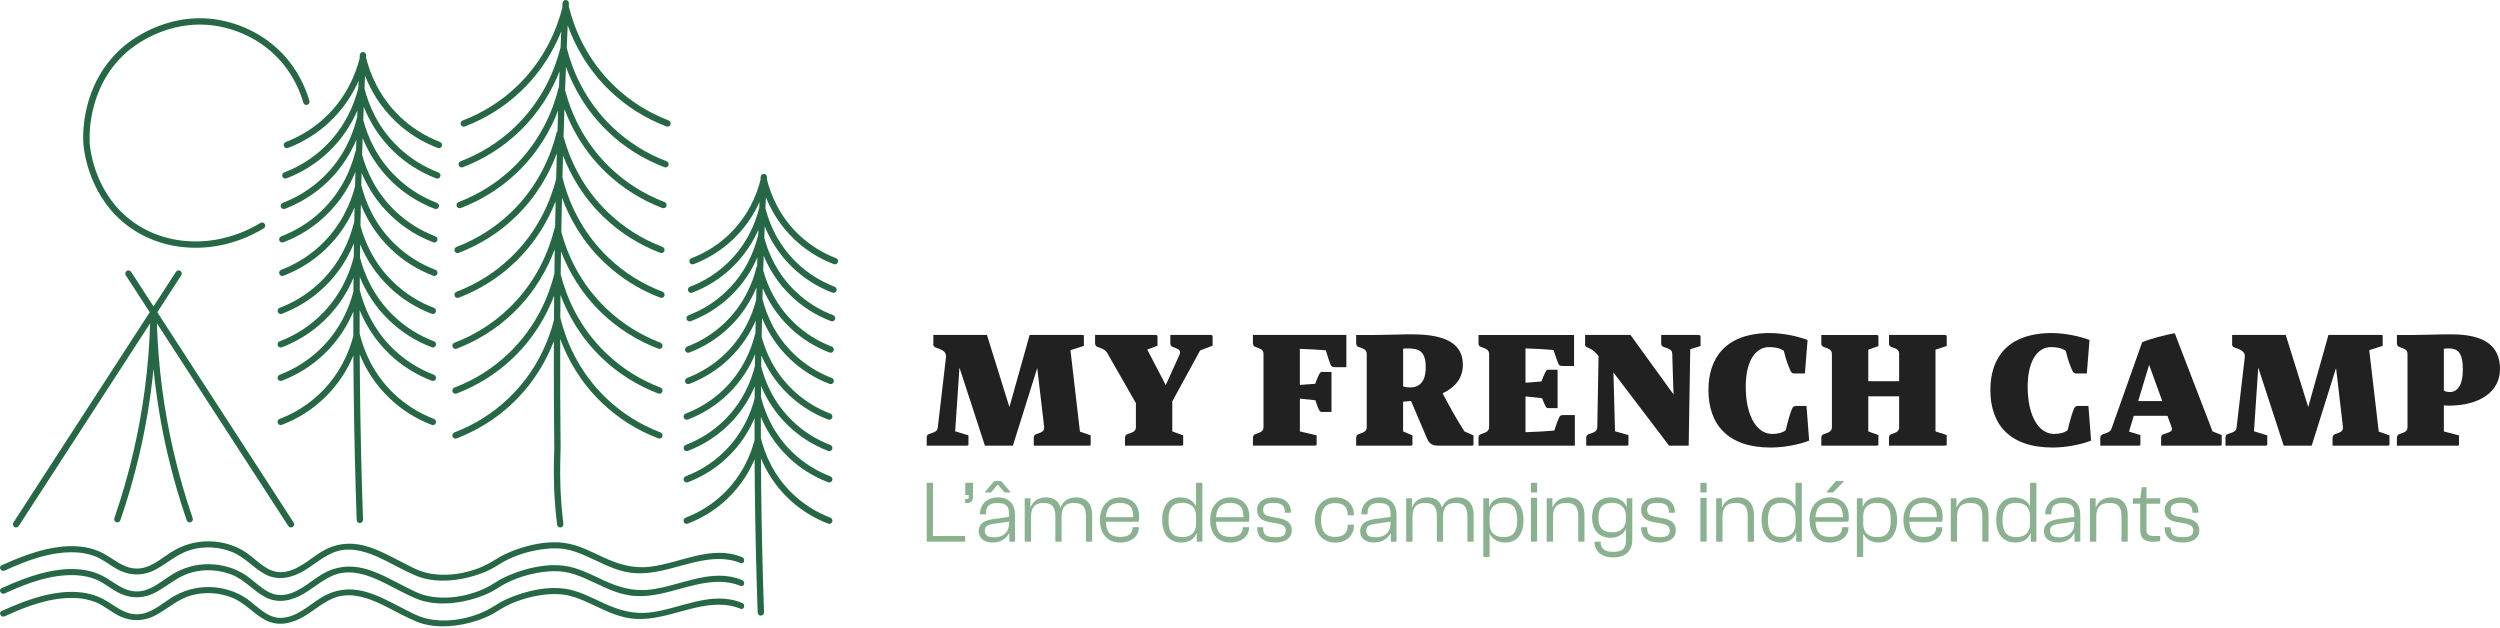 <svg xmlns="http://www.w3.org/2000/svg" width="243" height="61" viewBox="0 0 243 61" fill="none"><path d="M90.076 52.65V46.929H90.683V52.095H93.816V52.65H90.078H90.076Z" fill="#8AB290"></path><path d="M93.804 48.903V48.5H93.975C94.095 48.5 94.154 48.475 94.154 48.33V48.116H93.823V46.929H94.573V48.321C94.573 48.721 94.35 48.9 93.993 48.9H93.804V48.903Z" fill="#8AB290"></path><path d="M95.127 51.633C95.127 50.899 95.673 50.574 96.596 50.446L98.081 50.242V49.935C98.081 49.191 97.765 48.894 96.971 48.894C96.178 48.894 95.844 49.191 95.844 49.867V49.994H95.255V49.926C95.255 49.046 95.93 48.346 97.021 48.346C98.113 48.346 98.66 49.071 98.66 50.01V52.647H98.106V51.87L98.063 51.861C97.815 52.347 97.276 52.731 96.476 52.731C95.675 52.731 95.127 52.338 95.127 51.631V51.633ZM96.648 52.224C97.374 52.224 98.083 51.849 98.083 50.849V50.703L96.648 50.908C95.973 51.001 95.728 51.14 95.728 51.59C95.728 52.04 96.001 52.222 96.648 52.222V52.224ZM95.735 47.87V47.827L96.639 46.761H97.315L98.219 47.827V47.87H97.64L97.008 47.127H96.958L96.326 47.87H95.737H95.735Z" fill="#8AB290"></path><path d="M99.602 52.649V48.432H100.157V49.303H100.182C100.343 48.859 100.789 48.346 101.659 48.346C102.428 48.346 102.889 48.712 103.076 49.31H103.101C103.271 48.857 103.708 48.346 104.578 48.346C105.663 48.346 106.159 49.046 106.159 50.053V52.647H105.552V50.199C105.552 49.285 105.245 48.885 104.39 48.885C103.587 48.885 103.187 49.278 103.187 50.217V52.649H102.58V50.201C102.58 49.287 102.282 48.887 101.427 48.887C100.625 48.887 100.216 49.28 100.216 50.219V52.652H99.602V52.649Z" fill="#8AB290"></path><path d="M106.909 50.542C106.909 49.262 107.668 48.348 108.873 48.348C109.889 48.348 110.726 48.962 110.726 50.21C110.726 50.405 110.708 50.594 110.683 50.712H107.491C107.516 51.642 107.884 52.19 108.891 52.19C109.746 52.19 110.087 51.806 110.087 51.294V51.242H110.694V51.301C110.694 52.113 109.96 52.736 108.884 52.736C107.586 52.736 106.913 51.822 106.913 50.542H106.909ZM107.488 50.269H110.144C110.178 49.271 109.682 48.878 108.855 48.878C107.916 48.878 107.541 49.416 107.488 50.269Z" fill="#8AB290"></path><path d="M112.961 50.542C112.961 49.209 113.593 48.348 114.745 48.348C115.557 48.348 116.078 48.775 116.257 49.235V46.929H116.871V52.649H116.326V51.838H116.291C116.103 52.367 115.609 52.733 114.814 52.733C113.627 52.733 112.961 51.872 112.961 50.54V50.542ZM114.914 52.206C115.75 52.206 116.255 51.77 116.255 50.908V50.183C116.255 49.312 115.75 48.875 114.914 48.875C114.077 48.875 113.575 49.251 113.575 50.54C113.575 51.829 114.079 52.204 114.914 52.204V52.206Z" fill="#8AB290"></path><path d="M117.621 50.542C117.621 49.262 118.381 48.348 119.586 48.348C120.602 48.348 121.439 48.962 121.439 50.21C121.439 50.405 121.423 50.594 121.395 50.712H118.203C118.228 51.642 118.597 52.19 119.604 52.19C120.457 52.19 120.8 51.806 120.8 51.294V51.242H121.407V51.301C121.407 52.113 120.672 52.736 119.597 52.736C118.299 52.736 117.626 51.822 117.626 50.542H117.621ZM118.201 50.269H120.857C120.891 49.271 120.395 48.878 119.568 48.878C118.629 48.878 118.253 49.416 118.201 50.269Z" fill="#8AB290"></path><path d="M122.187 51.267V51.249H122.785V51.351C122.785 51.931 123.023 52.213 123.98 52.213C124.767 52.213 124.972 51.99 124.972 51.565C124.972 51.14 124.708 50.983 124.067 50.865L123.367 50.746C122.684 50.619 122.189 50.303 122.189 49.56C122.189 48.816 122.803 48.348 123.803 48.348C124.803 48.348 125.476 48.843 125.476 49.792V49.835H124.887V49.767C124.887 49.262 124.692 48.878 123.787 48.878C123.019 48.878 122.78 49.125 122.78 49.553C122.78 49.98 122.994 50.126 123.626 50.244L124.342 50.38C125.076 50.517 125.563 50.842 125.563 51.542C125.563 52.292 124.949 52.736 123.976 52.736C122.823 52.736 122.191 52.249 122.191 51.267H122.187Z" fill="#8AB290"></path><path d="M127.804 50.549C127.804 49.26 128.555 48.346 129.803 48.346C130.878 48.346 131.603 49.037 131.603 50.028V50.087H130.996V50.037C130.996 49.303 130.603 48.9 129.776 48.9C128.812 48.9 128.409 49.507 128.409 50.549C128.409 51.59 128.812 52.188 129.776 52.188C130.603 52.188 130.996 51.788 130.996 51.053V51.001H131.603V51.06C131.603 52.049 130.878 52.743 129.803 52.743C128.557 52.743 127.804 51.829 127.804 50.549Z" fill="#8AB290"></path><path d="M132.208 51.633C132.208 50.899 132.754 50.574 133.677 50.446L135.161 50.242V49.935C135.161 49.191 134.845 48.894 134.052 48.894C133.259 48.894 132.924 49.191 132.924 49.867V49.994H132.336V49.926C132.336 49.046 133.011 48.346 134.102 48.346C135.193 48.346 135.741 49.071 135.741 50.01V52.647H135.186V51.87L135.143 51.861C134.895 52.347 134.359 52.731 133.556 52.731C132.754 52.731 132.208 52.338 132.208 51.631V51.633ZM133.729 52.224C134.454 52.224 135.164 51.849 135.164 50.849V50.703L133.729 50.908C133.054 51.001 132.806 51.14 132.806 51.59C132.806 52.04 133.079 52.222 133.729 52.222V52.224Z" fill="#8AB290"></path><path d="M136.682 52.649V48.432H137.237V49.303H137.262C137.424 48.859 137.869 48.346 138.74 48.346C139.508 48.346 139.97 48.712 140.156 49.31H140.181C140.352 48.857 140.788 48.346 141.659 48.346C142.744 48.346 143.239 49.046 143.239 50.053V52.647H142.632V50.199C142.632 49.285 142.325 48.885 141.47 48.885C140.668 48.885 140.268 49.278 140.268 50.217V52.649H139.661V50.201C139.661 49.287 139.363 48.887 138.508 48.887C137.705 48.887 137.296 49.28 137.296 50.219V52.652H136.682V52.649Z" fill="#8AB290"></path><path d="M144.176 54.136V48.434H144.731V49.253H144.756C144.944 48.714 145.447 48.348 146.24 48.348C147.427 48.348 148.084 49.21 148.084 50.551C148.084 51.892 147.461 52.736 146.308 52.736C145.497 52.736 144.976 52.308 144.79 51.849V54.136H144.176ZM146.14 52.206C146.959 52.206 147.472 51.831 147.472 50.549C147.472 49.266 146.968 48.875 146.14 48.875C145.313 48.875 144.792 49.312 144.792 50.183V50.908C144.792 51.77 145.303 52.206 146.14 52.206Z" fill="#8AB290"></path><path d="M148.802 47.87V46.931H149.409V47.87H148.802ZM148.802 52.649V48.382H149.409V52.649H148.802Z" fill="#8AB290"></path><path d="M150.339 52.649V48.432H150.894V49.303H150.919C151.08 48.859 151.56 48.346 152.431 48.346C153.515 48.346 154.011 49.046 154.011 50.062V52.649H153.404V50.201C153.404 49.287 153.106 48.887 152.242 48.887C151.378 48.887 150.953 49.28 150.953 50.219V52.652H150.339V52.649Z" fill="#8AB290"></path><path d="M154.752 50.312C154.752 49.116 155.409 48.348 156.587 48.348C157.33 48.348 157.892 48.714 158.08 49.253H158.115V48.434H158.66V52.472C158.66 53.616 157.926 54.186 156.816 54.186C155.707 54.186 154.982 53.622 154.982 52.649H155.589C155.589 53.34 155.939 53.638 156.826 53.638C157.712 53.638 158.046 53.316 158.046 52.47V51.394H158.037C157.842 51.881 157.312 52.274 156.578 52.274C155.416 52.274 154.75 51.506 154.75 50.312H154.752ZM156.723 51.745C157.483 51.745 158.046 51.308 158.046 50.437V50.18C158.046 49.31 157.473 48.873 156.689 48.873C155.905 48.873 155.366 49.198 155.366 50.308C155.366 51.417 155.905 51.742 156.723 51.742V51.745Z" fill="#8AB290"></path><path d="M159.515 51.267V51.249H160.113V51.351C160.113 51.931 160.352 52.213 161.309 52.213C162.093 52.213 162.298 51.99 162.298 51.565C162.298 51.14 162.034 50.983 161.393 50.865L160.693 50.746C160.011 50.619 159.515 50.303 159.515 49.56C159.515 48.816 160.129 48.348 161.129 48.348C162.13 48.348 162.803 48.843 162.803 49.792V49.835H162.214V49.767C162.214 49.262 162.018 48.878 161.113 48.878C160.345 48.878 160.106 49.125 160.106 49.553C160.106 49.98 160.32 50.126 160.952 50.244L161.668 50.38C162.402 50.517 162.889 50.842 162.889 51.542C162.889 52.292 162.275 52.736 161.302 52.736C160.149 52.736 159.517 52.249 159.517 51.267H159.515Z" fill="#8AB290"></path><path d="M165.278 47.87V46.931H165.885V47.87H165.278ZM165.278 52.649V48.382H165.885V52.649H165.278Z" fill="#8AB290"></path><path d="M166.813 52.649V48.432H167.368V49.303H167.393C167.554 48.859 168.034 48.346 168.905 48.346C169.989 48.346 170.485 49.046 170.485 50.062V52.649H169.878V50.201C169.878 49.287 169.58 48.887 168.716 48.887C167.852 48.887 167.427 49.28 167.427 50.219V52.652H166.813V52.649Z" fill="#8AB290"></path><path d="M171.226 50.542C171.226 49.209 171.858 48.348 173.011 48.348C173.822 48.348 174.343 48.775 174.522 49.235V46.929H175.136V52.649H174.591V51.838H174.556C174.368 52.367 173.874 52.733 173.079 52.733C171.892 52.733 171.226 51.872 171.226 50.54V50.542ZM173.181 52.206C174.018 52.206 174.52 51.77 174.52 50.908V50.183C174.52 49.312 174.015 48.875 173.181 48.875C172.347 48.875 171.842 49.251 171.842 50.54C171.842 51.829 172.344 52.204 173.181 52.204V52.206Z" fill="#8AB290"></path><path d="M175.886 50.542C175.886 49.262 176.646 48.348 177.851 48.348C178.867 48.348 179.704 48.962 179.704 50.21C179.704 50.405 179.688 50.594 179.66 50.712H176.468C176.493 51.642 176.862 52.19 177.869 52.19C178.722 52.19 179.065 51.806 179.065 51.294V51.242H179.672V51.301C179.672 52.113 178.937 52.736 177.862 52.736C176.564 52.736 175.891 51.822 175.891 50.542H175.886ZM176.468 50.269H179.124C179.158 49.271 178.662 48.878 177.835 48.878C176.896 48.878 176.521 49.416 176.468 50.269ZM177.535 47.87V47.827L178.44 46.761H179.217V46.804L178.158 47.87H177.535Z" fill="#8AB290"></path><path d="M180.488 54.136V48.434H181.043V49.253H181.068C181.254 48.714 181.759 48.348 182.552 48.348C183.739 48.348 184.396 49.21 184.396 50.551C184.396 51.892 183.773 52.736 182.621 52.736C181.809 52.736 181.288 52.308 181.102 51.849V54.136H180.488ZM182.452 52.206C183.271 52.206 183.785 51.831 183.785 50.549C183.785 49.266 183.28 48.875 182.452 48.875C181.625 48.875 181.104 49.312 181.104 50.183V50.908C181.104 51.77 181.616 52.206 182.452 52.206Z" fill="#8AB290"></path><path d="M185.012 50.542C185.012 49.262 185.772 48.348 186.974 48.348C187.991 48.348 188.827 48.962 188.827 50.21C188.827 50.405 188.811 50.594 188.784 50.712H185.592C185.617 51.642 185.985 52.19 186.993 52.19C187.847 52.19 188.188 51.806 188.188 51.294V51.242H188.795V51.301C188.795 52.113 188.061 52.736 186.986 52.736C185.688 52.736 185.015 51.822 185.015 50.542H185.012ZM185.592 50.269H188.248C188.282 49.271 187.786 48.878 186.958 48.878C186.019 48.878 185.644 49.416 185.592 50.269Z" fill="#8AB290"></path><path d="M189.614 52.649V48.432H190.169V49.303H190.194C190.355 48.859 190.832 48.346 191.705 48.346C192.79 48.346 193.286 49.046 193.286 50.062V52.649H192.679V50.201C192.679 49.287 192.381 48.887 191.517 48.887C190.653 48.887 190.228 49.28 190.228 50.219V52.652H189.614V52.649Z" fill="#8AB290"></path><path d="M194.027 50.542C194.027 49.209 194.659 48.348 195.811 48.348C196.623 48.348 197.144 48.775 197.323 49.235V46.929H197.937V52.649H197.391V51.838H197.357C197.169 52.367 196.675 52.733 195.88 52.733C194.693 52.733 194.027 51.872 194.027 50.54V50.542ZM195.982 52.206C196.819 52.206 197.321 51.77 197.321 50.908V50.183C197.321 49.312 196.816 48.875 195.982 48.875C195.147 48.875 194.643 49.251 194.643 50.54C194.643 51.829 195.145 52.204 195.982 52.204V52.206Z" fill="#8AB290"></path><path d="M198.671 51.633C198.671 50.899 199.217 50.574 200.14 50.446L201.625 50.242V49.935C201.625 49.191 201.309 48.894 200.515 48.894C199.722 48.894 199.388 49.191 199.388 49.867V49.994H198.799V49.926C198.799 49.046 199.474 48.346 200.565 48.346C201.657 48.346 202.204 49.071 202.204 50.01V52.647H201.65V51.87L201.607 51.861C201.359 52.347 200.82 52.731 200.02 52.731C199.219 52.731 198.671 52.338 198.671 51.631V51.633ZM200.19 52.224C200.915 52.224 201.625 51.849 201.625 50.849V50.703L200.19 50.908C199.515 51.001 199.267 51.14 199.267 51.59C199.267 52.04 199.54 52.222 200.19 52.222V52.224Z" fill="#8AB290"></path><path d="M203.143 52.649V48.432H203.698V49.303H203.723C203.885 48.859 204.362 48.346 205.235 48.346C206.319 48.346 206.815 49.046 206.815 50.062V52.649H206.208V50.201C206.208 49.287 205.91 48.887 205.046 48.887C204.182 48.887 203.757 49.28 203.757 50.219V52.652H203.143V52.649Z" fill="#8AB290"></path><path d="M208.027 51.453V48.962H207.318V48.432H208.034L208.179 47.357H208.641V48.432H209.973V48.962H208.641V51.49C208.641 51.986 208.87 52.097 209.418 52.097H209.973V52.593C209.827 52.617 209.564 52.661 209.257 52.661C208.479 52.661 208.027 52.354 208.027 51.456V51.453Z" fill="#8AB290"></path><path d="M210.398 51.267V51.249H210.996V51.351C210.996 51.931 211.235 52.213 212.192 52.213C212.976 52.213 213.181 51.99 213.181 51.565C213.181 51.14 212.917 50.983 212.276 50.865L211.576 50.746C210.894 50.619 210.398 50.303 210.398 49.56C210.398 48.816 211.012 48.348 212.012 48.348C213.013 48.348 213.686 48.843 213.686 49.792V49.835H213.097V49.767C213.097 49.262 212.901 48.878 211.996 48.878C211.228 48.878 210.989 49.125 210.989 49.553C210.989 49.98 211.203 50.126 211.835 50.244L212.551 50.38C213.285 50.517 213.772 50.842 213.772 51.542C213.772 52.292 213.158 52.736 212.185 52.736C211.032 52.736 210.4 52.249 210.4 51.267H210.398Z" fill="#8AB290"></path><path d="M93.919 43.316H90.076V42.564C90.076 42.409 90.107 42.257 90.275 42.195C90.89 41.996 91.105 41.919 91.151 41.566L91.95 34.726C92.012 34.172 91.566 33.988 91.012 33.803C90.829 33.741 90.721 33.664 90.721 33.512V32.558H95.932L98.115 39.566L100.081 32.558H105.2C105.323 32.558 105.354 32.574 105.354 32.635V33.62L104.048 34.035L104.97 41.95L106.014 42.319V43.195C106.014 43.287 105.968 43.318 105.8 43.318H100.481V42.566C100.481 42.411 100.543 42.259 100.728 42.197C101.344 41.998 101.542 41.89 101.481 41.413L100.82 35.772L98.454 43.318H95.733L93.258 35.725L92.844 41.921L94.135 42.32V43.197C94.135 43.289 94.088 43.32 93.921 43.32L93.919 43.316Z" fill="#212121"></path><path d="M113.76 32.556H117.649C117.818 32.556 117.865 32.587 117.865 32.726V33.602L116.651 34.064L113.947 39.012V41.932L115.006 42.317V43.193C115.006 43.285 114.96 43.316 114.79 43.316H109.349V42.564C109.349 42.409 109.411 42.257 109.594 42.195C110.21 41.996 110.409 41.888 110.409 41.489V39.182L107.641 34.342C107.425 33.958 107.149 33.896 106.688 33.726C106.503 33.664 106.441 33.51 106.441 33.357V32.558H112.281C112.451 32.558 112.511 32.589 112.511 32.728V33.604L111.511 33.973L113.31 37.432L114.632 34.511C114.862 34.019 114.493 33.911 114.001 33.728C113.817 33.666 113.756 33.512 113.756 33.359V32.56L113.76 32.556Z" fill="#212121"></path><path d="M130.866 32.556V35.693H129.744C129.561 35.693 129.422 35.662 129.329 35.446C129.237 35.231 129.053 34.662 128.868 34.048C128.1 33.986 127.239 33.94 126.347 33.909V37.414L127.839 37.306C127.947 36.999 128.084 36.646 128.193 36.445C128.301 36.231 128.347 36.154 128.484 36.154H129.422V40.043H128.453C128.33 40.043 128.283 39.966 128.193 39.796C128.084 39.597 127.963 39.244 127.855 38.904L126.349 38.75V41.931L127.978 42.315V43.191C127.978 43.283 127.932 43.314 127.749 43.314H121.785V42.562C121.785 42.407 121.847 42.255 122.03 42.193C122.63 41.994 122.813 41.886 122.813 41.487V34.432C122.813 34.033 122.63 33.925 122.03 33.726C121.847 33.664 121.785 33.51 121.785 33.357V32.558H130.87L130.866 32.556Z" fill="#212121"></path><path d="M137.059 43.316H131.817V42.564C131.817 42.409 131.879 42.257 132.062 42.195C132.663 41.996 132.846 41.888 132.846 41.489V34.434C132.846 34.035 132.661 33.927 132.062 33.728C131.879 33.666 131.817 33.512 131.817 33.359V32.56H133.508C134.214 32.56 135.029 32.529 136.044 32.514C136.428 32.498 136.843 32.498 137.289 32.498C140.809 32.498 142.191 33.589 142.191 35.449C142.191 36.756 141.454 37.648 140.224 38.231C140.809 39.352 141.608 40.813 142.346 41.934L143.222 42.319V43.195C143.222 43.287 143.176 43.318 143.006 43.318H139.869C139.194 43.318 138.931 43.164 138.655 42.504L137.15 38.968C136.903 39.014 136.642 39.014 136.382 39.045V41.934L137.289 42.319V43.195C137.289 43.287 137.227 43.318 137.059 43.318V43.316ZM136.384 33.894V37.553C136.613 37.63 136.83 37.661 137.059 37.661C137.951 37.661 138.58 37.123 138.58 35.708C138.58 34.203 138.011 33.863 136.812 33.863C136.658 33.863 136.505 33.878 136.382 33.894H136.384Z" fill="#212121"></path><path d="M153.075 40.35V43.316H143.714V42.533C143.714 42.378 143.776 42.257 143.959 42.195C144.559 41.996 144.743 41.888 144.743 41.442V34.465C144.743 34.035 144.557 33.927 143.959 33.728C143.776 33.666 143.714 33.544 143.714 33.39V32.56H152.998V35.573H151.876C151.647 35.573 151.538 35.527 151.461 35.326C151.369 35.112 151.185 34.589 151 34.019C150.17 33.942 149.248 33.896 148.279 33.865V37.2L149.83 37.077C149.938 36.754 150.091 36.401 150.199 36.2C150.307 36.017 150.353 35.938 150.475 35.938H151.398V39.672H150.475C150.352 39.672 150.29 39.611 150.199 39.425C150.108 39.24 149.983 38.98 149.892 38.703L148.279 38.534V42.008C149.263 41.977 150.23 41.931 151.075 41.853C151.245 41.299 151.444 40.794 151.537 40.593C151.629 40.392 151.72 40.346 151.952 40.346H153.073L153.075 40.35Z" fill="#212121"></path><path d="M158.07 43.316H154.181V42.533C154.181 42.378 154.242 42.257 154.441 42.195C155.057 41.996 155.256 41.888 155.256 41.489L155.379 34.618C155.057 34.218 154.779 33.958 154.38 33.803C154.163 33.726 154.073 33.664 154.073 33.512V32.558H158.485L162.665 38.337L162.542 34.37C162.526 34.017 162.312 33.925 161.712 33.726C161.527 33.664 161.467 33.542 161.467 33.388V32.558H165.033C165.217 32.558 165.294 32.589 165.294 32.728V33.635L164.294 33.942L164.14 43.318H162.235L156.825 36.202L156.979 41.921L158.286 42.289V43.197C158.286 43.289 158.24 43.32 158.072 43.32L158.07 43.316Z" fill="#212121"></path><path d="M172.117 43.5C167.905 43.5 166.06 41.224 166.06 37.904C166.06 34.816 167.705 32.371 172.055 32.371C173.269 32.371 174.807 32.693 175.697 33.047L175.436 36.304H174.437C174.251 36.304 174.145 36.258 174.053 36.075C173.867 35.691 173.576 34.938 173.393 34.108C173.024 33.832 172.532 33.739 171.947 33.739C170.702 33.739 169.687 34.984 169.687 37.582C169.687 40.441 170.762 42.178 172.254 42.178C172.715 42.178 173.254 42.085 173.576 41.809C173.777 40.948 174.022 40.072 174.207 39.688C174.3 39.505 174.406 39.458 174.591 39.458H175.591L175.851 42.824C174.96 43.193 173.439 43.5 172.117 43.5Z" fill="#212121"></path><path d="M183.612 32.556H188.976C189.177 32.556 189.221 32.587 189.221 32.726V33.633L188.13 33.986V41.932L189.221 42.286V43.193C189.221 43.285 189.175 43.316 188.976 43.316H183.612V42.533C183.612 42.378 183.674 42.257 183.857 42.195C184.427 42.012 184.595 41.888 184.595 41.489V38.522H181.597V41.934L182.582 42.288V43.195C182.582 43.287 182.535 43.318 182.365 43.318H177.033V42.535C177.033 42.38 177.094 42.259 177.278 42.197C177.863 42.014 178.061 41.89 178.061 41.49V34.436C178.061 34.037 177.861 33.913 177.278 33.73C177.094 33.668 177.033 33.546 177.033 33.392V32.562H182.365C182.535 32.562 182.582 32.593 182.582 32.732V33.639L181.597 33.992V37.051H184.595V34.438C184.595 34.039 184.425 33.915 183.857 33.732C183.674 33.67 183.612 33.548 183.612 33.394V32.564V32.556Z" fill="#212121"></path><path d="M199.52 43.5C195.308 43.5 193.463 41.224 193.463 37.904C193.463 34.816 195.108 32.371 199.458 32.371C200.672 32.371 202.21 32.693 203.1 33.047L202.839 36.304H201.84C201.654 36.304 201.548 36.258 201.456 36.075C201.27 35.691 200.979 34.938 200.795 34.108C200.427 33.832 199.935 33.739 199.35 33.739C198.105 33.739 197.09 34.984 197.09 37.582C197.09 40.441 198.165 42.178 199.657 42.178C200.118 42.178 200.656 42.085 200.979 41.809C201.18 40.948 201.425 40.072 201.61 39.688C201.703 39.505 201.809 39.458 201.994 39.458H202.994L203.254 42.824C202.363 43.193 200.842 43.5 199.52 43.5Z" fill="#212121"></path><path d="M207.834 43.316H204.146V42.533C204.146 42.378 204.254 42.257 204.437 42.195C204.93 42.041 205.144 41.95 205.252 41.626L208.218 33.265C208.925 32.942 210.571 32.527 211.386 32.388L215.059 41.932L215.95 42.286V43.193C215.95 43.285 215.904 43.316 215.734 43.316H210.062V42.533C210.062 42.378 210.123 42.257 210.322 42.195C211.029 41.981 211.198 41.873 211.09 41.55L210.675 40.414H207.402L206.941 41.95L208.047 42.288V43.195C208.047 43.287 208 43.318 207.83 43.318L207.834 43.316ZM210.17 38.981L208.894 35.461L207.834 38.981H210.17Z" fill="#212121"></path><path d="M220.16 43.316H216.317V42.564C216.317 42.409 216.348 42.257 216.518 42.195C217.133 41.996 217.348 41.919 217.394 41.566L218.193 34.726C218.255 34.172 217.809 33.988 217.255 33.803C217.072 33.741 216.964 33.664 216.964 33.512V32.558H222.175L224.358 39.566L226.324 32.558H231.443C231.566 32.558 231.597 32.574 231.597 32.635V33.62L230.291 34.035L231.213 41.95L232.259 42.319V43.195C232.259 43.287 232.213 43.318 232.043 43.318H226.726V42.566C226.726 42.411 226.788 42.259 226.971 42.197C227.587 41.998 227.785 41.89 227.724 41.413L227.064 35.772L224.697 43.318H221.976L219.502 35.725L219.087 41.921L220.378 42.32V43.197C220.378 43.289 220.331 43.32 220.162 43.32L220.16 43.316Z" fill="#212121"></path><path d="M238.804 43.316H232.979V42.564C232.979 42.409 233.041 42.257 233.226 42.195C233.826 41.996 234.01 41.888 234.01 41.489V34.434C234.01 34.035 233.826 33.927 233.226 33.728C233.041 33.666 232.979 33.512 232.979 33.359V32.56H234.67C235.608 32.56 236.745 32.498 238.281 32.498C241.508 32.498 243 33.635 243 35.864C243 38.094 241.018 39.431 237.974 39.431C237.866 39.431 237.698 39.416 237.544 39.4V41.936L239.018 42.32V43.197C239.018 43.289 238.972 43.32 238.802 43.32L238.804 43.316ZM237.544 33.894V37.968C237.698 38.061 237.912 38.107 238.129 38.107C238.82 38.107 239.389 37.491 239.389 35.924C239.389 34.203 238.85 33.865 237.99 33.865C237.82 33.865 237.683 33.88 237.544 33.896V33.894Z" fill="#212121"></path><path d="M19.013 24.081C18.96 24.081 18.907 24.081 18.854 24.081C16.499 24.05 14.302 23.335 12.499 22.014C8.743 19.261 8.184 14.895 8.11 14.049C8.059 13.467 7.736 8.264 11.924 4.588C12.57 4.02 16.044 1.221 20.875 1.872C22.076 2.034 25.137 2.696 27.575 5.342C28.73 6.594 29.594 8.139 30.075 9.808C30.122 9.972 30.028 10.142 29.864 10.189C29.7 10.236 29.529 10.142 29.483 9.978C29.029 8.401 28.212 6.942 27.122 5.759C24.821 3.262 21.93 2.636 20.793 2.483C16.228 1.867 12.943 4.514 12.331 5.052C8.303 8.587 8.706 13.776 8.725 13.996C8.796 14.796 9.323 18.922 12.864 21.518C14.562 22.763 16.636 23.436 18.862 23.466C21.097 23.491 23.328 22.874 25.317 21.668C25.462 21.579 25.652 21.626 25.74 21.772C25.829 21.918 25.782 22.108 25.637 22.195C23.597 23.431 21.31 24.083 19.014 24.083L19.013 24.081Z" fill="#266845"></path><path d="M65.009 11.713C63.035 10.956 61.269 9.845 59.76 8.408C57.001 5.78 55.805 2.729 55.288 0.631C55.288 0.626 55.284 0.622 55.283 0.617C55.288 0.52 55.292 0.421 55.297 0.324C55.305 0.153 55.173 0.009 55.003 0C54.831 -0.007 54.688 0.124 54.68 0.294C54.672 0.445 54.666 0.596 54.659 0.748C54.127 2.841 52.925 5.829 50.217 8.41C48.709 9.846 46.943 10.958 44.968 11.714C44.809 11.774 44.73 11.954 44.791 12.113C44.838 12.236 44.955 12.311 45.078 12.311C45.115 12.311 45.152 12.305 45.188 12.29C47.239 11.504 49.074 10.349 50.641 8.856C52.615 6.976 53.818 4.888 54.551 3.059C54.529 3.574 54.508 4.09 54.486 4.605C53.968 6.703 52.772 9.75 50.017 12.374C48.509 13.81 46.743 14.922 44.767 15.679C44.608 15.739 44.529 15.918 44.59 16.077C44.637 16.201 44.754 16.276 44.877 16.276C44.914 16.276 44.951 16.27 44.987 16.255C47.038 15.469 48.873 14.314 50.441 12.821C52.452 10.906 53.663 8.775 54.391 6.923C54.371 7.436 54.35 7.949 54.332 8.464C54.327 8.473 54.322 8.48 54.317 8.489C54.312 8.497 54.308 8.506 54.304 8.514C54.3 8.524 54.297 8.535 54.293 8.547C54.292 8.551 54.29 8.556 54.288 8.561C53.771 10.659 52.576 13.711 49.817 16.339C48.309 17.775 46.543 18.887 44.568 19.643C44.408 19.704 44.329 19.883 44.39 20.042C44.437 20.165 44.554 20.241 44.677 20.241C44.714 20.241 44.751 20.234 44.787 20.22C46.838 19.434 48.673 18.279 50.241 16.785C52.308 14.817 53.53 12.621 54.251 10.733C54.229 11.409 54.208 12.085 54.187 12.762C54.182 12.767 54.177 12.772 54.171 12.777C54.164 12.784 54.156 12.791 54.15 12.799C54.144 12.806 54.138 12.813 54.133 12.822C54.127 12.831 54.122 12.839 54.117 12.848C54.112 12.857 54.108 12.865 54.105 12.874C54.1 12.884 54.097 12.895 54.093 12.905C54.092 12.91 54.09 12.915 54.089 12.92C53.572 15.017 52.376 18.069 49.617 20.697C48.109 22.133 46.343 23.245 44.369 24.002C44.21 24.062 44.131 24.241 44.191 24.4C44.238 24.524 44.355 24.599 44.479 24.599C44.516 24.599 44.553 24.593 44.589 24.578C46.639 23.792 48.474 22.637 50.041 21.144C52.177 19.109 53.411 16.831 54.123 14.901C54.1 15.733 54.079 16.563 54.058 17.396C53.526 19.489 52.324 22.477 49.615 25.057C48.108 26.493 46.342 27.605 44.368 28.361C44.208 28.422 44.13 28.601 44.19 28.76C44.237 28.883 44.354 28.958 44.477 28.958C44.514 28.958 44.551 28.952 44.587 28.937C46.638 28.151 48.473 26.996 50.04 25.503C52.065 23.575 53.279 21.428 54.006 19.566C53.987 20.412 53.97 21.259 53.955 22.105C53.953 22.108 53.952 22.11 53.949 22.113C53.943 22.12 53.937 22.128 53.932 22.136C53.926 22.145 53.921 22.153 53.917 22.162C53.912 22.171 53.908 22.179 53.905 22.188C53.901 22.198 53.897 22.207 53.894 22.219C53.892 22.224 53.89 22.228 53.889 22.233C53.372 24.331 52.176 27.383 49.417 30.011C47.909 31.447 46.143 32.559 44.168 33.315C44.008 33.376 43.93 33.555 43.99 33.714C44.037 33.837 44.154 33.913 44.278 33.913C44.315 33.913 44.352 33.906 44.387 33.892C46.438 33.106 48.273 31.951 49.841 30.458C51.975 28.425 53.208 26.151 53.919 24.224C53.907 25.013 53.897 25.802 53.887 26.59C53.887 26.59 53.887 26.592 53.887 26.593C53.37 28.691 52.175 31.742 49.416 34.37C47.908 35.807 46.142 36.919 44.166 37.675C44.007 37.735 43.928 37.914 43.989 38.073C44.036 38.197 44.153 38.272 44.276 38.272C44.313 38.272 44.35 38.266 44.386 38.251C46.437 37.465 48.272 36.31 49.84 34.817C51.92 32.835 53.145 30.624 53.864 28.728C53.857 29.521 53.85 30.314 53.846 31.108C53.309 33.199 52.106 36.166 49.413 38.73C47.905 40.166 46.139 41.278 44.164 42.034C44.005 42.095 43.926 42.274 43.986 42.433C44.033 42.556 44.15 42.632 44.274 42.632C44.311 42.632 44.348 42.625 44.384 42.611C46.434 41.825 48.269 40.67 49.838 39.177C51.891 37.221 53.11 35.04 53.834 33.16C53.823 36.619 53.837 40.072 53.875 43.515C53.875 43.617 53.87 43.803 53.863 44.036C53.834 44.935 53.776 46.809 53.959 49.108C54.01 49.739 54.074 50.375 54.15 50.999C54.17 51.156 54.302 51.269 54.456 51.269C54.469 51.269 54.482 51.269 54.495 51.267C54.664 51.246 54.783 51.092 54.762 50.922C54.686 50.308 54.623 49.681 54.574 49.059C54.393 46.792 54.451 44.943 54.48 44.054C54.487 43.804 54.493 43.624 54.492 43.508C54.453 39.997 54.44 36.475 54.453 32.946C55.166 34.874 56.398 37.145 58.529 39.175C60.097 40.668 61.931 41.823 63.983 42.609C64.019 42.623 64.058 42.63 64.093 42.63C64.218 42.63 64.334 42.555 64.381 42.432C64.441 42.273 64.362 42.094 64.203 42.033C62.229 41.277 60.463 40.165 58.954 38.729C56.195 36.1 54.999 33.049 54.482 30.951C54.481 30.946 54.478 30.941 54.477 30.936C54.474 30.925 54.471 30.915 54.466 30.905C54.465 30.902 54.464 30.898 54.462 30.894C54.467 30.15 54.474 29.406 54.48 28.661C55.197 30.572 56.424 32.812 58.528 34.816C60.095 36.309 61.93 37.464 63.982 38.25C64.018 38.264 64.056 38.271 64.092 38.271C64.217 38.271 64.333 38.196 64.38 38.072C64.44 37.913 64.361 37.734 64.202 37.674C62.228 36.917 60.462 35.806 58.953 34.369C56.224 31.77 55.025 28.757 54.499 26.662C54.508 25.919 54.518 25.176 54.529 24.433C55.252 26.315 56.472 28.497 58.528 30.455C60.095 31.948 61.93 33.103 63.982 33.889C64.018 33.903 64.056 33.91 64.092 33.91C64.217 33.91 64.333 33.835 64.38 33.712C64.44 33.552 64.361 33.373 64.202 33.313C62.228 32.556 60.462 31.445 58.953 30.008C56.325 27.505 55.115 24.617 54.56 22.536C54.58 21.426 54.601 20.317 54.625 19.208C55.335 21.149 56.571 23.449 58.726 25.501C60.293 26.994 62.128 28.149 64.18 28.935C64.216 28.948 64.254 28.956 64.29 28.956C64.414 28.956 64.53 28.881 64.577 28.757C64.638 28.598 64.558 28.419 64.399 28.359C62.425 27.602 60.659 26.491 59.15 25.054C56.391 22.426 55.195 19.374 54.678 17.277C54.677 17.272 54.675 17.267 54.673 17.262C54.673 17.258 54.672 17.254 54.671 17.251C54.688 16.54 54.707 15.831 54.727 15.121C55.45 17.002 56.67 19.184 58.724 21.141C60.292 22.634 62.126 23.789 64.178 24.575C64.214 24.589 64.252 24.596 64.288 24.596C64.413 24.596 64.529 24.521 64.576 24.398C64.636 24.238 64.557 24.06 64.398 23.999C62.424 23.243 60.658 22.131 59.149 20.695C56.554 18.222 55.342 15.375 54.777 13.301C54.804 12.4 54.833 11.501 54.864 10.601C55.579 12.517 56.808 14.768 58.922 16.782C60.489 18.275 62.324 19.43 64.375 20.216C64.41 20.23 64.449 20.237 64.484 20.237C64.609 20.237 64.725 20.162 64.772 20.038C64.832 19.879 64.754 19.7 64.594 19.64C62.62 18.883 60.854 17.771 59.346 16.335C56.675 13.791 55.469 10.849 54.926 8.76C54.954 8.009 54.982 7.257 55.011 6.506C55.72 8.45 56.958 10.758 59.119 12.817C60.686 14.31 62.521 15.465 64.573 16.251C64.609 16.265 64.647 16.272 64.683 16.272C64.808 16.272 64.924 16.197 64.971 16.074C65.031 15.914 64.952 15.736 64.793 15.675C62.819 14.919 61.053 13.807 59.544 12.37C56.808 9.766 55.611 6.744 55.087 4.649C55.118 3.919 55.148 3.19 55.181 2.462C55.884 4.423 57.124 6.766 59.317 8.854C60.884 10.347 62.719 11.502 64.771 12.288C64.806 12.301 64.845 12.309 64.881 12.309C65.005 12.309 65.121 12.234 65.168 12.11C65.228 11.951 65.15 11.773 64.99 11.712L65.009 11.713Z" fill="#266845"></path><path d="M81.282 25.101C79.912 24.577 78.688 23.805 77.643 22.81C75.731 20.987 74.901 18.871 74.542 17.416C74.545 17.353 74.547 17.289 74.551 17.226C74.56 17.056 74.428 16.911 74.257 16.903C74.087 16.895 73.943 17.026 73.934 17.196C73.929 17.298 73.925 17.399 73.92 17.499C73.552 18.95 72.719 21.02 70.842 22.808C69.797 23.804 68.571 24.575 67.203 25.1C67.044 25.16 66.965 25.339 67.025 25.498C67.072 25.622 67.189 25.697 67.313 25.697C67.35 25.697 67.387 25.691 67.422 25.676C68.869 25.122 70.162 24.308 71.266 23.255C72.495 22.085 73.299 20.801 73.825 19.63C73.817 19.819 73.808 20.006 73.801 20.195C73.442 21.65 72.612 23.761 70.702 25.581C69.657 26.577 68.432 27.348 67.063 27.872C66.904 27.933 66.825 28.112 66.886 28.271C66.933 28.394 67.05 28.47 67.173 28.47C67.21 28.47 67.247 28.463 67.283 28.449C68.729 27.895 70.022 27.08 71.127 26.028C72.378 24.836 73.189 23.526 73.716 22.338C73.708 22.518 73.702 22.7 73.696 22.88C73.695 22.882 73.693 22.885 73.692 22.887C73.687 22.896 73.683 22.905 73.68 22.913C73.676 22.923 73.672 22.933 73.669 22.944C73.668 22.949 73.665 22.954 73.664 22.959C73.305 24.414 72.477 26.53 70.563 28.352C69.518 29.348 68.292 30.119 66.924 30.644C66.765 30.704 66.686 30.883 66.746 31.043C66.793 31.166 66.91 31.241 67.034 31.241C67.071 31.241 67.108 31.235 67.144 31.22C68.59 30.666 69.883 29.852 70.987 28.799C72.273 27.575 73.094 26.226 73.618 25.011C73.608 25.299 73.602 25.587 73.592 25.876C73.59 25.88 73.587 25.882 73.585 25.886C73.579 25.893 73.573 25.901 73.567 25.909C73.561 25.918 73.556 25.927 73.552 25.935C73.546 25.944 73.543 25.953 73.539 25.961C73.535 25.971 73.532 25.982 73.528 25.992C73.527 25.997 73.524 26.002 73.523 26.007C73.164 27.462 72.336 29.578 70.422 31.4C69.377 32.396 68.152 33.167 66.783 33.692C66.624 33.752 66.545 33.931 66.606 34.09C66.653 34.214 66.77 34.289 66.893 34.289C66.93 34.289 66.967 34.283 67.003 34.268C68.449 33.714 69.742 32.9 70.847 31.847C72.177 30.58 73.008 29.18 73.531 27.933C73.519 28.335 73.51 28.736 73.5 29.139C73.131 30.59 72.298 32.66 70.421 34.448C69.376 35.444 68.15 36.215 66.782 36.739C66.623 36.8 66.544 36.979 66.604 37.138C66.651 37.261 66.769 37.337 66.892 37.337C66.929 37.337 66.966 37.331 67.002 37.316C68.448 36.762 69.741 35.947 70.846 34.895C72.112 33.688 72.928 32.361 73.454 31.161C73.445 31.581 73.434 32 73.427 32.419C73.427 32.419 73.427 32.419 73.427 32.421C73.421 32.429 73.416 32.438 73.411 32.447C73.406 32.455 73.402 32.464 73.398 32.473C73.395 32.483 73.391 32.494 73.387 32.503C73.386 32.508 73.384 32.513 73.382 32.518C73.023 33.973 72.195 36.089 70.281 37.912C69.236 38.908 68.011 39.679 66.643 40.203C66.484 40.264 66.404 40.443 66.465 40.602C66.512 40.725 66.629 40.8 66.752 40.8C66.79 40.8 66.826 40.794 66.862 40.779C68.308 40.225 69.602 39.411 70.706 38.358C72.042 37.086 72.875 35.68 73.397 34.428C73.392 34.808 73.385 35.19 73.38 35.57C73.021 37.025 72.192 39.14 70.28 40.96C69.235 41.955 68.01 42.727 66.641 43.251C66.482 43.312 66.403 43.49 66.464 43.65C66.511 43.773 66.628 43.848 66.751 43.848C66.788 43.848 66.825 43.842 66.861 43.827C68.307 43.273 69.6 42.459 70.705 41.406C72.01 40.163 72.837 38.79 73.36 37.56C73.356 37.948 73.354 38.335 73.352 38.722C72.979 40.172 72.146 42.229 70.279 44.009C69.234 45.005 68.009 45.776 66.64 46.3C66.481 46.361 66.402 46.539 66.463 46.699C66.509 46.822 66.627 46.897 66.75 46.897C66.787 46.897 66.824 46.891 66.86 46.876C68.306 46.322 69.599 45.508 70.704 44.455C71.996 43.225 72.817 41.869 73.342 40.65C73.341 41.358 73.341 42.066 73.342 42.775C72.965 44.223 72.131 46.262 70.278 48.028C69.233 49.023 68.007 49.795 66.638 50.319C66.479 50.38 66.4 50.558 66.46 50.718C66.507 50.841 66.624 50.916 66.748 50.916C66.785 50.916 66.822 50.91 66.857 50.895C68.303 50.341 69.597 49.527 70.701 48.474C71.999 47.238 72.822 45.876 73.347 44.651C73.352 45.576 73.356 46.5 73.368 47.422C73.412 51.443 73.506 55.521 73.645 59.541C73.651 59.708 73.788 59.839 73.954 59.839C73.957 59.839 73.961 59.839 73.965 59.839C74.135 59.833 74.268 59.69 74.262 59.52C74.123 55.505 74.03 51.432 73.986 47.416C73.975 46.463 73.97 45.508 73.965 44.553C74.487 45.802 75.32 47.205 76.652 48.474C77.757 49.527 79.051 50.341 80.496 50.895C80.532 50.909 80.57 50.916 80.606 50.916C80.731 50.916 80.847 50.841 80.893 50.718C80.954 50.558 80.875 50.38 80.716 50.319C79.346 49.795 78.122 49.023 77.076 48.028C75.162 46.205 74.334 44.089 73.975 42.634C73.974 42.629 73.971 42.624 73.97 42.619C73.966 42.608 73.962 42.598 73.959 42.587C73.959 42.585 73.957 42.584 73.956 42.581C73.956 41.894 73.955 41.206 73.956 40.519C74.478 41.772 75.312 43.181 76.65 44.455C77.754 45.508 79.049 46.322 80.495 46.876C80.531 46.89 80.569 46.897 80.605 46.897C80.729 46.897 80.845 46.822 80.892 46.699C80.953 46.539 80.874 46.362 80.715 46.3C79.345 45.776 78.121 45.005 77.076 44.009C75.162 42.186 74.334 40.07 73.975 38.615C73.974 38.61 73.971 38.605 73.97 38.6C73.969 38.595 73.967 38.59 73.966 38.586C73.969 38.228 73.971 37.87 73.974 37.512C74.497 38.755 75.326 40.146 76.65 41.407C77.754 42.46 79.049 43.275 80.495 43.828C80.531 43.842 80.569 43.849 80.605 43.849C80.729 43.849 80.845 43.774 80.892 43.651C80.953 43.492 80.874 43.314 80.715 43.252C79.345 42.728 78.121 41.957 77.076 40.961C75.189 39.164 74.357 37.081 73.991 35.629C73.995 35.267 74.002 34.905 74.007 34.543C74.531 35.765 75.354 37.124 76.65 38.358C77.754 39.411 79.049 40.225 80.494 40.779C80.529 40.793 80.568 40.8 80.603 40.8C80.728 40.8 80.844 40.725 80.891 40.602C80.951 40.443 80.872 40.265 80.713 40.203C79.344 39.679 78.12 38.908 77.074 37.912C75.257 36.181 74.419 34.185 74.033 32.743C74.044 32.128 74.057 31.515 74.07 30.901C74.589 32.168 75.43 33.6 76.788 34.894C77.894 35.946 79.187 36.761 80.632 37.315C80.668 37.328 80.706 37.336 80.742 37.336C80.866 37.336 80.982 37.26 81.029 37.137C81.09 36.978 81.011 36.8 80.852 36.738C79.482 36.214 78.258 35.443 77.213 34.447C75.299 32.624 74.471 30.508 74.112 29.053C74.112 29.052 74.111 29.05 74.111 29.048C74.119 28.703 74.128 28.357 74.138 28.012C74.662 29.238 75.486 30.606 76.788 31.845C77.894 32.897 79.187 33.712 80.632 34.266C80.668 34.279 80.706 34.286 80.742 34.286C80.866 34.286 80.982 34.211 81.029 34.088C81.09 33.929 81.011 33.751 80.852 33.689C79.482 33.165 78.258 32.394 77.213 31.398C75.422 29.692 74.582 27.729 74.187 26.292C74.202 25.812 74.213 25.332 74.229 24.853C74.751 26.107 75.585 27.518 76.925 28.796C78.031 29.848 79.324 30.662 80.769 31.216C80.805 31.23 80.843 31.237 80.879 31.237C81.003 31.237 81.119 31.162 81.166 31.039C81.227 30.88 81.148 30.702 80.988 30.64C79.619 30.116 78.395 29.345 77.35 28.349C75.505 26.592 74.669 24.563 74.291 23.116C74.304 22.743 74.318 22.37 74.331 21.999C74.851 23.274 75.692 24.718 77.062 26.024C78.166 27.077 79.461 27.891 80.906 28.445C80.942 28.459 80.98 28.466 81.016 28.466C81.14 28.466 81.256 28.391 81.303 28.267C81.364 28.108 81.285 27.929 81.125 27.869C79.756 27.344 78.532 26.573 77.487 25.577C75.597 23.777 74.766 21.692 74.4 20.238C74.415 19.884 74.431 19.53 74.447 19.176C74.964 20.463 75.812 21.93 77.2 23.253C78.305 24.305 79.599 25.12 81.044 25.674C81.08 25.687 81.118 25.695 81.154 25.695C81.278 25.695 81.394 25.619 81.441 25.496C81.502 25.337 81.423 25.158 81.264 25.097L81.282 25.101Z" fill="#266845"></path><path d="M42.783 13.803C41.32 13.243 40.011 12.419 38.893 11.354C36.848 9.405 35.961 7.144 35.578 5.588C35.578 5.588 35.578 5.586 35.578 5.585C35.582 5.517 35.584 5.448 35.588 5.38C35.597 5.21 35.465 5.066 35.294 5.057C35.124 5.05 34.98 5.18 34.971 5.351C34.966 5.459 34.961 5.569 34.956 5.679C34.562 7.23 33.672 9.442 31.665 11.354C30.547 12.419 29.238 13.243 27.775 13.803C27.616 13.864 27.537 14.043 27.597 14.202C27.644 14.325 27.761 14.4 27.885 14.4C27.922 14.4 27.959 14.394 27.994 14.379C29.534 13.79 30.913 12.922 32.09 11.8C33.43 10.524 34.296 9.122 34.858 7.849C34.848 8.086 34.838 8.323 34.828 8.56C34.443 10.115 33.557 12.369 31.517 14.312C30.399 15.376 29.09 16.201 27.627 16.761C27.468 16.821 27.389 17 27.449 17.159C27.496 17.283 27.613 17.358 27.737 17.358C27.774 17.358 27.811 17.352 27.846 17.337C29.386 16.747 30.765 15.88 31.942 14.758C33.307 13.458 34.18 12.026 34.74 10.736C34.732 10.966 34.722 11.197 34.715 11.428C34.715 11.429 34.713 11.431 34.712 11.433C34.707 11.441 34.703 11.449 34.7 11.457C34.695 11.467 34.691 11.478 34.689 11.489C34.687 11.494 34.685 11.499 34.684 11.504C34.3 13.059 33.414 15.322 31.369 17.27C30.251 18.335 28.943 19.16 27.479 19.72C27.32 19.78 27.241 19.959 27.301 20.118C27.348 20.242 27.465 20.317 27.588 20.317C27.625 20.317 27.663 20.311 27.698 20.296C29.238 19.706 30.617 18.839 31.794 17.717C33.198 16.38 34.081 14.904 34.639 13.585C34.628 13.931 34.617 14.277 34.607 14.624C34.603 14.627 34.6 14.634 34.596 14.637C34.59 14.645 34.585 14.652 34.58 14.659C34.574 14.668 34.569 14.677 34.564 14.687C34.559 14.695 34.555 14.703 34.552 14.713C34.547 14.722 34.543 14.733 34.541 14.745C34.539 14.749 34.537 14.755 34.536 14.759C34.153 16.314 33.266 18.577 31.221 20.526C30.103 21.59 28.794 22.415 27.331 22.975C27.171 23.035 27.093 23.214 27.153 23.373C27.2 23.497 27.317 23.572 27.44 23.572C27.477 23.572 27.515 23.566 27.55 23.551C29.09 22.961 30.468 22.094 31.646 20.972C33.097 19.59 33.993 18.059 34.547 16.707C34.534 17.173 34.522 17.639 34.511 18.106C34.116 19.657 33.226 21.868 31.22 23.778C30.102 24.843 28.793 25.667 27.329 26.228C27.17 26.288 27.091 26.467 27.152 26.626C27.199 26.75 27.316 26.825 27.439 26.825C27.476 26.825 27.513 26.819 27.549 26.804C29.089 26.214 30.467 25.347 31.645 24.225C33.026 22.91 33.904 21.459 34.463 20.155C34.453 20.639 34.443 21.122 34.434 21.605C34.433 21.608 34.432 21.61 34.431 21.611C34.425 21.62 34.42 21.629 34.415 21.637C34.41 21.646 34.406 21.655 34.402 21.663C34.399 21.673 34.395 21.684 34.391 21.694C34.39 21.699 34.388 21.704 34.386 21.709C34.002 23.264 33.117 25.527 31.072 27.475C29.954 28.54 28.645 29.364 27.181 29.924C27.022 29.985 26.943 30.164 27.004 30.323C27.05 30.447 27.168 30.522 27.291 30.522C27.328 30.522 27.365 30.516 27.401 30.501C28.941 29.911 30.319 29.044 31.496 27.922C32.951 26.536 33.847 25.001 34.401 23.648C34.395 24.088 34.39 24.529 34.384 24.969C34 26.524 33.113 28.783 31.071 30.729C29.953 31.794 28.645 32.618 27.18 33.178C27.021 33.239 26.942 33.418 27.002 33.577C27.049 33.7 27.166 33.776 27.29 33.776C27.327 33.776 27.364 33.77 27.4 33.755C28.94 33.165 30.318 32.297 31.495 31.176C32.917 29.822 33.806 28.324 34.362 26.993C34.358 27.442 34.354 27.89 34.352 28.338C33.953 29.887 33.062 32.083 31.07 33.982C29.951 35.047 28.642 35.871 27.179 36.431C27.02 36.492 26.941 36.67 27.001 36.83C27.048 36.953 27.165 37.028 27.289 37.028C27.326 37.028 27.363 37.022 27.398 37.007C28.938 36.417 30.317 35.55 31.494 34.428C32.901 33.088 33.785 31.609 34.343 30.287C34.341 31.078 34.341 31.869 34.343 32.659C33.94 34.208 33.047 36.384 31.068 38.27C29.95 39.334 28.641 40.159 27.178 40.719C27.018 40.779 26.939 40.958 27 41.118C27.047 41.241 27.164 41.316 27.287 41.316C27.325 41.316 27.361 41.31 27.397 41.295C28.937 40.705 30.316 39.838 31.493 38.716C32.904 37.371 33.791 35.884 34.348 34.56C34.353 35.577 34.362 36.594 34.373 37.609C34.421 41.9 34.52 46.251 34.669 50.541C34.675 50.708 34.812 50.839 34.977 50.839C34.981 50.839 34.985 50.839 34.988 50.839C35.159 50.832 35.292 50.689 35.286 50.52C35.136 46.235 35.038 41.889 34.99 37.603C34.979 36.551 34.97 35.497 34.965 34.442C35.518 35.797 36.415 37.332 37.87 38.718C39.047 39.839 40.425 40.707 41.965 41.297C42.001 41.31 42.039 41.317 42.075 41.317C42.2 41.317 42.316 41.242 42.362 41.119C42.423 40.96 42.344 40.781 42.185 40.72C40.721 40.16 39.412 39.336 38.294 38.271C36.249 36.322 35.362 34.061 34.98 32.505C34.979 32.5 34.976 32.495 34.975 32.49C34.971 32.479 34.969 32.469 34.964 32.459C34.961 32.454 34.96 32.448 34.958 32.443C34.958 31.675 34.958 30.908 34.958 30.139C35.51 31.497 36.409 33.038 37.868 34.428C39.046 35.55 40.424 36.417 41.964 37.007C42 37.021 42.038 37.028 42.074 37.028C42.198 37.028 42.314 36.953 42.361 36.83C42.422 36.67 42.343 36.492 42.184 36.431C40.72 35.871 39.411 35.047 38.293 33.982C36.247 32.033 35.361 29.771 34.979 28.215C34.977 28.211 34.975 28.206 34.974 28.201C34.971 28.192 34.969 28.185 34.966 28.177C34.969 27.761 34.972 27.346 34.975 26.93C35.529 28.277 36.423 29.8 37.867 31.176C39.044 32.297 40.423 33.165 41.963 33.755C41.998 33.768 42.037 33.776 42.072 33.776C42.197 33.776 42.313 33.7 42.36 33.577C42.42 33.418 42.342 33.239 42.182 33.178C40.719 32.618 39.41 31.794 38.292 30.729C36.272 28.805 35.385 26.577 34.993 25.024C34.998 24.604 35.003 24.184 35.009 23.764C35.566 25.089 36.453 26.577 37.866 27.922C39.043 29.044 40.422 29.911 41.961 30.501C41.997 30.514 42.035 30.522 42.071 30.522C42.196 30.522 42.312 30.447 42.359 30.323C42.419 30.164 42.34 29.985 42.181 29.924C40.718 29.364 39.408 28.54 38.291 27.475C36.346 25.623 35.45 23.487 35.037 21.945C35.049 21.255 35.062 20.564 35.077 19.874C35.628 21.246 36.531 22.813 38.013 24.225C39.19 25.347 40.567 26.214 42.108 26.804C42.144 26.817 42.182 26.825 42.218 26.825C42.343 26.825 42.459 26.75 42.506 26.626C42.566 26.467 42.487 26.288 42.328 26.228C40.864 25.667 39.555 24.843 38.437 23.778C36.393 21.83 35.505 19.568 35.123 18.012C35.123 18.008 35.12 18.006 35.119 18.002C35.129 17.601 35.139 17.201 35.15 16.802C35.707 18.131 36.595 19.622 38.012 20.971C39.189 22.091 40.566 22.96 42.107 23.55C42.143 23.564 42.181 23.571 42.217 23.571C42.342 23.571 42.458 23.496 42.504 23.372C42.565 23.213 42.486 23.034 42.327 22.974C40.863 22.413 39.554 21.589 38.436 20.524C36.517 18.697 35.619 16.592 35.198 15.054C35.214 14.513 35.231 13.972 35.249 13.431C35.802 14.788 36.7 16.328 38.158 17.717C39.336 18.839 40.714 19.706 42.254 20.296C42.29 20.31 42.328 20.317 42.364 20.317C42.488 20.317 42.604 20.242 42.651 20.118C42.712 19.959 42.633 19.78 42.474 19.72C41.01 19.16 39.701 18.335 38.583 17.27C36.605 15.386 35.713 13.211 35.309 11.664C35.325 11.235 35.341 10.808 35.357 10.38C35.907 11.76 36.812 13.339 38.305 14.761C39.482 15.882 40.861 16.75 42.401 17.34C42.437 17.353 42.475 17.361 42.511 17.361C42.635 17.361 42.751 17.285 42.798 17.162C42.858 17.003 42.779 16.824 42.62 16.763C41.157 16.203 39.848 15.379 38.73 14.314C36.706 12.387 35.818 10.153 35.429 8.6C35.446 8.187 35.464 7.774 35.481 7.362C36.027 8.756 36.938 10.36 38.452 11.803C39.629 12.925 41.008 13.792 42.547 14.382C42.583 14.395 42.622 14.403 42.657 14.403C42.782 14.403 42.898 14.328 42.945 14.204C43.005 14.045 42.926 13.866 42.767 13.806L42.783 13.803Z" fill="#266845"></path><path d="M0.451 55.466C2.583 54.48 4.968 53.58 7.358 53.69C8.04 53.721 8.723 53.85 9.352 54.117C10.193 54.471 10.876 55.107 11.706 55.483C12.869 56.012 14.07 55.942 15.184 55.33C16.356 54.686 17.319 53.773 18.64 53.417C19.926 53.072 21.317 53.157 22.553 53.651C23.791 54.144 24.614 55.196 25.766 55.815C27.026 56.491 28.376 56.167 29.553 55.473C30.784 54.749 31.857 53.648 33.333 53.456C34.852 53.257 36.334 53.915 37.654 54.586C38.565 55.05 39.467 55.547 40.408 55.946C42 56.62 43.882 56.531 45.529 56.122C46.248 55.944 46.96 55.698 47.628 55.373C48.055 55.166 48.437 54.891 48.848 54.656C50.04 53.978 51.448 53.55 52.807 53.374C53.477 53.288 54.17 53.266 54.84 53.363C55.551 53.467 56.235 53.726 56.891 54.011C58.157 54.561 59.38 55.26 60.737 55.567C63.874 56.279 66.717 54.374 69.808 54.333C70.558 54.323 71.287 54.444 71.982 54.732C72.334 54.877 72.487 54.305 72.14 54.16C69.143 52.919 66.127 54.745 63.157 55.091C61.569 55.276 60.15 54.86 58.72 54.205C57.486 53.638 56.248 52.963 54.886 52.776C53.497 52.584 52.058 52.82 50.729 53.235C50.101 53.431 49.48 53.669 48.892 53.964C48.461 54.179 48.072 54.458 47.654 54.693C45.825 55.721 43.286 56.197 41.225 55.614C40.529 55.416 39.881 55.054 39.24 54.729C37.976 54.09 36.724 53.363 35.338 53.02C33.897 52.663 32.526 52.852 31.256 53.623C30.043 54.361 28.883 55.542 27.384 55.611C25.965 55.677 25.025 54.456 23.954 53.726C22.891 53 21.596 52.629 20.315 52.615C19.015 52.601 17.754 52.967 16.659 53.66C15.565 54.353 14.508 55.349 13.123 55.257C11.924 55.177 11.065 54.34 10.058 53.797C9.503 53.499 8.897 53.298 8.275 53.193C6.24 52.851 4.137 53.376 2.235 54.079C1.529 54.339 0.838 54.635 0.156 54.951C-0.19 55.11 0.11 55.621 0.455 55.462L0.451 55.466Z" fill="#266845"></path><path d="M72.137 56.384C69.14 55.142 66.124 56.969 63.154 57.314C61.566 57.499 60.147 57.084 58.717 56.428C57.483 55.862 56.245 55.187 54.883 54.999C53.494 54.808 52.055 55.044 50.726 55.458C50.098 55.655 49.477 55.893 48.889 56.188C48.458 56.402 48.069 56.681 47.651 56.917C45.822 57.945 43.283 58.421 41.222 57.837C40.526 57.64 39.879 57.277 39.237 56.953C37.973 56.313 36.721 55.587 35.335 55.244C33.894 54.887 32.523 55.076 31.253 55.847C30.04 56.585 28.881 57.766 27.381 57.835C25.962 57.9 25.022 56.68 23.951 55.95C22.889 55.224 21.593 54.852 20.312 54.839C19.013 54.824 17.752 55.191 16.656 55.884C15.563 56.576 14.505 57.572 13.121 57.481C11.921 57.401 11.062 56.564 10.056 56.021C9.5 55.722 8.894 55.521 8.272 55.416C6.238 55.075 4.134 55.599 2.232 56.302C1.527 56.563 0.836 56.859 0.153 57.175C-0.192 57.334 0.108 57.845 0.452 57.686C2.584 56.7 4.969 55.8 7.359 55.91C8.04 55.941 8.724 56.07 9.353 56.337C10.194 56.691 10.877 57.327 11.707 57.703C12.87 58.232 14.071 58.162 15.185 57.55C16.357 56.906 17.32 55.993 18.641 55.637C19.927 55.292 21.318 55.377 22.554 55.87C23.792 56.364 24.615 57.415 25.767 58.035C27.027 58.711 28.377 58.386 29.554 57.693C30.784 56.969 31.858 55.868 33.334 55.675C34.853 55.477 36.335 56.135 37.655 56.806C38.566 57.27 39.468 57.767 40.409 58.166C42.001 58.839 43.883 58.751 45.53 58.342C46.249 58.164 46.961 57.918 47.629 57.593C48.056 57.386 48.438 57.111 48.849 56.876C50.041 56.197 51.449 55.769 52.808 55.594C53.478 55.508 54.171 55.486 54.841 55.583C55.552 55.687 56.236 55.946 56.892 56.231C58.158 56.781 59.381 57.48 60.738 57.787C63.875 58.499 66.718 56.594 69.809 56.553C70.559 56.543 71.288 56.664 71.983 56.951C72.335 57.097 72.488 56.525 72.141 56.38L72.137 56.384Z" fill="#266845"></path><path d="M72.137 58.605C69.14 57.364 66.124 59.19 63.154 59.535C61.566 59.72 60.147 59.305 58.717 58.649C57.483 58.083 56.245 57.408 54.883 57.22C53.494 57.029 52.055 57.265 50.726 57.679C50.098 57.876 49.477 58.114 48.889 58.409C48.458 58.623 48.069 58.902 47.651 59.138C45.822 60.166 43.283 60.642 41.222 60.059C40.526 59.861 39.879 59.498 39.237 59.174C37.973 58.535 36.721 57.808 35.335 57.465C33.894 57.108 32.523 57.297 31.253 58.068C30.04 58.806 28.881 59.987 27.381 60.056C25.962 60.121 25.022 58.901 23.951 58.171C22.889 57.445 21.593 57.074 20.312 57.06C19.013 57.045 17.752 57.412 16.656 58.105C15.563 58.797 14.505 59.793 13.121 59.702C11.921 59.622 11.062 58.785 10.056 58.242C9.5 57.944 8.894 57.742 8.272 57.638C6.238 57.296 4.134 57.82 2.232 58.523C1.527 58.784 0.836 59.08 0.153 59.396C-0.192 59.555 0.108 60.066 0.452 59.907C2.584 58.921 4.969 58.021 7.359 58.131C8.04 58.162 8.724 58.291 9.353 58.558C10.194 58.912 10.877 59.548 11.707 59.924C12.87 60.453 14.071 60.383 15.185 59.771C16.357 59.127 17.32 58.214 18.641 57.858C19.927 57.513 21.318 57.598 22.554 58.092C23.792 58.585 24.615 59.636 25.767 60.256C27.027 60.932 28.377 60.608 29.554 59.914C30.784 59.19 31.858 58.089 33.334 57.897C34.853 57.698 36.335 58.356 37.655 59.027C38.566 59.491 39.468 59.988 40.409 60.387C42.001 61.06 43.883 60.972 45.53 60.563C46.249 60.386 46.961 60.139 47.629 59.814C48.056 59.607 48.438 59.332 48.849 59.097C50.041 58.419 51.449 57.99 52.808 57.815C53.478 57.729 54.171 57.707 54.841 57.804C55.552 57.908 56.236 58.167 56.892 58.452C58.158 59.002 59.381 59.701 60.738 60.008C63.875 60.72 66.718 58.815 69.809 58.774C70.559 58.764 71.288 58.885 71.983 59.172C72.335 59.318 72.488 58.746 72.141 58.601L72.137 58.605Z" fill="#266845"></path><path d="M28.542 50.793L15.29 30.35L17.618 26.758C17.711 26.615 17.67 26.424 17.527 26.331C17.384 26.239 17.193 26.279 17.1 26.423L14.922 29.783L12.744 26.423C12.652 26.279 12.46 26.239 12.317 26.331C12.174 26.424 12.133 26.615 12.226 26.758L14.555 30.35L1.302 50.793C1.209 50.936 1.25 51.127 1.393 51.22C1.445 51.253 1.503 51.269 1.561 51.269C1.662 51.269 1.761 51.22 1.82 51.129L14.596 31.42C14.462 35.657 13.912 39.88 12.957 43.98C12.457 46.129 11.836 48.277 11.114 50.366C11.059 50.526 11.144 50.703 11.306 50.758C11.339 50.769 11.373 50.776 11.407 50.776C11.535 50.776 11.655 50.695 11.698 50.568C12.427 48.459 13.053 46.29 13.557 44.121C14.188 41.413 14.645 38.651 14.922 35.867C15.2 38.651 15.656 41.413 16.287 44.121C16.792 46.29 17.418 48.458 18.146 50.568C18.191 50.697 18.311 50.776 18.438 50.776C18.471 50.776 18.506 50.771 18.539 50.758C18.701 50.703 18.786 50.526 18.73 50.366C18.008 48.277 17.389 46.129 16.888 43.98C15.933 39.88 15.382 35.657 15.248 31.42L28.024 51.129C28.083 51.22 28.182 51.269 28.283 51.269C28.341 51.269 28.399 51.253 28.451 51.22C28.594 51.127 28.635 50.936 28.542 50.793Z" fill="#266845"></path></svg>